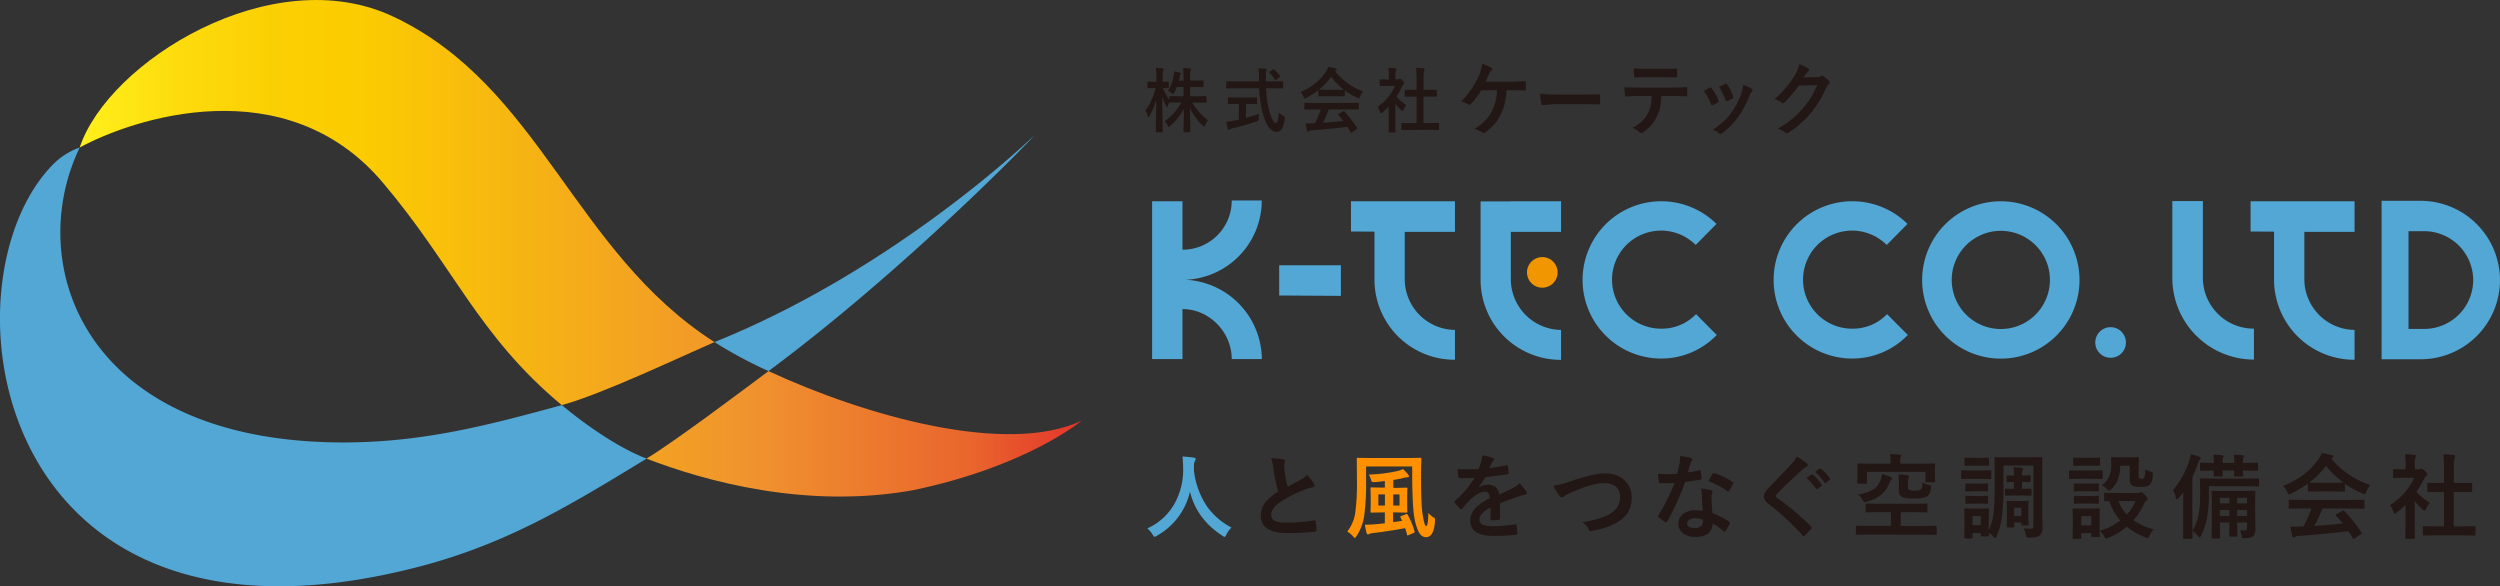 <svg xmlns="http://www.w3.org/2000/svg" xmlns:xlink="http://www.w3.org/1999/xlink" viewBox="0 0 1050.44 246.34"><rect x="0" y="0" width="1050.44" height="246.34" fill="#333333" stroke="none"/><defs><style>.a8f622f2-8330-41b3-9ab4-e67fba6f0e1d{fill:#52a7d4;}.abf23c6a-1a4e-4404-81af-5d7d594d846e{fill:#221714;}.a10444a4-b993-4824-b7ee-f1cd703e9768{fill:#ff9100;}.b4550d67-1153-433c-9179-02681358f00d{fill:url(#b400a5d2-d89b-4ddb-8b5f-f71b0a7aa07d);}.aa918757-c066-4919-8089-49b316ac9c75{fill:#f29600;}</style><linearGradient id="b400a5d2-d89b-4ddb-8b5f-f71b0a7aa07d" x1="33.48" y1="104.32" x2="454.46" y2="104.32" gradientUnits="userSpaceOnUse"><stop offset="0" stop-color="#fff11d"/><stop offset="0.01" stop-color="#ffee1b"/><stop offset="0.1" stop-color="#fddb0c"/><stop offset="0.19" stop-color="#fbd003"/><stop offset="0.28" stop-color="#fbcc00"/><stop offset="0.67" stop-color="#f0932e"/><stop offset="0.89" stop-color="#e9652d"/><stop offset="1" stop-color="#e4352b"/></linearGradient></defs><title>mv_logo</title><g id="f4ea2d8c-8179-428b-8f8a-b7ef9108d8f6" data-name="レイヤー 2"><g id="a129c016-4dc5-4892-bd38-0e0c1e8e782e" data-name="main_contents"><path class="a8f622f2-8330-41b3-9ab4-e67fba6f0e1d" d="M517.43,221.67a10.48,10.48,0,0,0-2.18,3c-.29.62-.52.93-.7.93a2.73,2.73,0,0,1-.89-.47q-10.77-6.94-13.67-18.52a28.43,28.43,0,0,1-14,18.55,2.87,2.87,0,0,1-.89.4c-.18,0-.44-.31-.77-.92a11.17,11.17,0,0,0-2.25-2.62,24.67,24.67,0,0,0,11.86-11.21,29.34,29.34,0,0,0,3.19-14c-.05-2.18-.14-3.85-.26-5q2.25.12,4.77.48c.49.06.73.26.73.6a2,2,0,0,1-.38,1,6.25,6.25,0,0,0-.32,2.57q0,.45,0,1.38a34.22,34.22,0,0,0,5.58,15.09A29.66,29.66,0,0,0,517.43,221.67Z"/><path class="abf23c6a-1a4e-4404-81af-5d7d594d846e" d="M534.08,192.58a21.77,21.77,0,0,1,5.09.47c.46.11.7.31.7.6l-.29,1.63c0,.25.07,1.12.19,2.61a58.24,58.24,0,0,0,1.25,6.66c.77-.42,1.71-.92,2.84-1.51l2.66-1.44a10,10,0,0,0,2.67-2.08,19.19,19.19,0,0,1,2.84,3.63,1.57,1.57,0,0,1,.26.81c0,.44-.26.7-.77.78a18.14,18.14,0,0,0-3.73,1.17,56,56,0,0,0-9.1,4.52q-4.58,3-4.57,5.86a2.65,2.65,0,0,0,1.6,2.6,11.75,11.75,0,0,0,4.56.66,65.66,65.66,0,0,0,11.82-.91l.25,0c.24,0,.39.17.45.49a31.55,31.55,0,0,1,.38,3.62c0,.39-.19.6-.7.64a91.09,91.09,0,0,1-11.54.59q-11.19,0-11.19-7.44a8.79,8.79,0,0,1,2.25-5.86,22.48,22.48,0,0,1,5.1-4.14,56.47,56.47,0,0,1-2-9.44A18.71,18.71,0,0,0,534.08,192.58Z"/><path class="a10444a4-b993-4824-b7ee-f1cd703e9768" d="M566.09,223.33a16.56,16.56,0,0,0,3.37-8,92.4,92.4,0,0,0,.7-12.86l-.07-9.63c0-.23,0-.37.07-.42a.76.76,0,0,1,.34-.05l5.32.07h15.56l5.39-.07c.21,0,.33,0,.38.09a.74.74,0,0,1,.06.38l-.13,5.45v1.47q0,12.33.66,16.38c.33,1.88.58,3.12.76,3.71q.33,1.17.75,1.17c.53,0,.84-1.84.93-5.54a7.59,7.59,0,0,0,2.29,2,.73.73,0,0,1,.47.64,3.2,3.2,0,0,1,0,.42c0,.24,0,.42,0,.56-.31,4.42-1.57,6.62-3.76,6.62-1.3,0-2.36-.8-3.18-2.42a23.08,23.08,0,0,1-1.74-5.94q-.82-4.89-.89-17.51V196H574v6.55a104.62,104.62,0,0,1-.74,13.78,21.48,21.48,0,0,1-3.32,9c-.31.46-.51.7-.63.7s-.39-.21-.77-.63A9.54,9.54,0,0,0,566.09,223.33Zm25.41-7a32.9,32.9,0,0,1,2.85,6.93,1,1,0,0,1,.06.28c0,.11-.15.24-.44.38l-2.09.92a1.48,1.48,0,0,1-.42.14c-.14,0-.23-.14-.27-.4-.37-1.37-.63-2.26-.77-2.67Q584.78,223,576.86,224a4.58,4.58,0,0,0-1.48.32,1.32,1.32,0,0,1-.58.26c-.27,0-.46-.21-.57-.62a24.58,24.58,0,0,1-.74-3.52c.44,0,.85,0,1.23,0,.71,0,1.7-.05,3-.15,1.13-.08,2.52-.22,4.16-.44v-4.54h-1.25l-4.35.08c-.28,0-.42-.13-.42-.38l.08-3v-3.78l-.08-3c0-.22,0-.34.08-.38a.61.61,0,0,1,.34-.06l4.35.1h1.25v-2.77c-1,.14-2.37.29-4.28.44l-.62,0c-.32,0-.52-.06-.62-.19a3.14,3.14,0,0,1-.23-.61,8.76,8.76,0,0,0-1-2.36A64.4,64.4,0,0,0,586.81,198a12.69,12.69,0,0,0,2.7-.92,16.07,16.07,0,0,1,2.14,2.32,1.16,1.16,0,0,1,.36.74c0,.28-.29.42-.85.42a7.63,7.63,0,0,0-1.8.36c-1.32.3-2.64.55-3.93.75V205h1.19l4.29-.1a.69.69,0,0,1,.42.08.84.84,0,0,1,0,.36l-.07,3V212l.07,3c0,.18,0,.28-.07.32a.81.81,0,0,1-.4.06l-4.29-.08h-1.23v4.11l3.82-.57-.7-1.44a1.33,1.33,0,0,1-.08-.3c0-.09.16-.2.48-.32l1.89-.74a1.22,1.22,0,0,1,.34-.08Q591.31,216,591.5,216.33Zm-12.35-3.91h2.76v-4.69h-2.76Zm8.9,0v-4.69h-2.66v4.69Z"/><path class="abf23c6a-1a4e-4404-81af-5d7d594d846e" d="M622.8,191.33a21.37,21.37,0,0,1,4.41,1.1.71.71,0,0,1,.2,1.22,3.1,3.1,0,0,0-.66.93q-.07.19-.24.57c-.23.54-.45,1-.67,1.53a62,62,0,0,0,7.06-1.21l.23,0q.3,0,.39.42a13.31,13.31,0,0,1,.4,2.78v.11q0,.42-.66.51c-3,.44-6,.83-9.08,1.17a50.15,50.15,0,0,1-2.89,4.3l0,.07a7.07,7.07,0,0,1,3.88-1.19c2.79,0,4.36,1.4,4.71,4.18q4-1.83,5.71-2.72a11.45,11.45,0,0,0,2.93-2.08,21.29,21.29,0,0,1,2.73,3.4,1.65,1.65,0,0,1,.3.85c0,.29-.2.48-.59.55a12.94,12.94,0,0,0-2.36.59c-3.8,1.34-6.57,2.36-8.32,3.08v6.24c0,.39-.25.63-.74.7a18.14,18.14,0,0,1-2.74.19c-.34,0-.51-.21-.51-.62q0-3.33,0-4.71a11.94,11.94,0,0,0-3.76,2.7,3.77,3.77,0,0,0-.91,2.44q0,2.67,5.37,2.67a68.64,68.64,0,0,0,9.65-.78h.11c.26,0,.4.15.42.44a14.49,14.49,0,0,1,.36,3.18v.13c0,.39-.15.59-.44.59a76.11,76.11,0,0,1-9.59.51q-9.72,0-9.72-6.4a7.49,7.49,0,0,1,2.16-5.27,22.34,22.34,0,0,1,6-4.16,3.7,3.7,0,0,0-.58-2.14,1.85,1.85,0,0,0-1.52-.55h-.22c-1.5.06-3.29,1-5.35,2.8-1.2,1.17-2.5,2.58-3.88,4.22-.19.22-.35.34-.48.34s-.24-.09-.41-.27a15.91,15.91,0,0,1-2.21-2.55.62.62,0,0,1-.16-.36.57.57,0,0,1,.27-.42,39.77,39.77,0,0,0,8.11-9.61q-2.7.12-6.2.12c-.29,0-.47-.21-.55-.63s-.21-1.55-.38-3.19c1.24,0,2.54.07,3.9.07,1.64,0,3.31,0,5-.13a30.74,30.74,0,0,0,1.15-3.33A9.78,9.78,0,0,0,622.8,191.33Z"/><path class="abf23c6a-1a4e-4404-81af-5d7d594d846e" d="M652.69,204.11a42,42,0,0,0,7.51-2q9.54-3.21,14-3.22c3.68,0,6.58,1.08,8.68,3.22a9.66,9.66,0,0,1,2.71,7,11.35,11.35,0,0,1-1.91,6.7,14,14,0,0,1-4.92,4.07,24.57,24.57,0,0,1-5.13,2.1q-1.38.39-4.71,1.11a3,3,0,0,1-.56.08c-.36,0-.62-.24-.8-.7a6.71,6.71,0,0,0-2.7-3.07,40.38,40.38,0,0,0,10.49-2.85q5.36-2.72,5.36-7.72a5.4,5.4,0,0,0-1.95-4.5A7.38,7.38,0,0,0,674,203q-4.93,0-14,4c-1.62.81-2.51,1.27-2.66,1.38a2,2,0,0,1-1.06.59c-.34,0-.72-.28-1.12-.82A20.91,20.91,0,0,1,652.69,204.11Z"/><path class="abf23c6a-1a4e-4404-81af-5d7d594d846e" d="M709.21,198.46a42,42,0,0,0,4.8-.83.94.94,0,0,1,.28-.08c.16,0,.25.13.29.38a18.2,18.2,0,0,1,.36,3.14c0,.26-.16.41-.47.45q-2,.42-6.4,1a110,110,0,0,1-7.55,16.63c-.15.25-.29.38-.43.38a1.19,1.19,0,0,1-.45-.19,15.92,15.92,0,0,1-2.69-2,.57.57,0,0,1-.27-.41.84.84,0,0,1,.19-.48,82.91,82.91,0,0,0,6.72-13.5c-1,.05-2.28.07-3.88.07-.78,0-1.49,0-2.14,0q-.44,0-.54-.63a20.58,20.58,0,0,1-.38-3.29c1.4.1,2.59.15,3.59.15,1.5,0,3-.06,4.46-.19.35-1.19.68-2.64,1-4.33a18.24,18.24,0,0,0,.24-3.14,34,34,0,0,1,4.52.82c.42.07.63.26.63.56a1.06,1.06,0,0,1-.34.74,5,5,0,0,0-.63,1.44c-.06.21-.22.77-.47,1.68C709.48,197.51,709.33,198,709.21,198.46Zm6.22,16.19q-.27-2.85-.34-6.66a15.89,15.89,0,0,0-.32-2.74A23.54,23.54,0,0,1,719,206a.57.57,0,0,1,.54.6,4.31,4.31,0,0,1-.22.82,3.51,3.51,0,0,0-.17,1.15,4,4,0,0,0,0,.43,57.39,57.39,0,0,0,.41,6.59,34,34,0,0,1,7,3.61c.23.16.34.31.34.45a.94.94,0,0,1-.11.36,26.42,26.42,0,0,1-1.78,3.14q-.16.27-.36.27a.64.64,0,0,1-.38-.23,30.93,30.93,0,0,0-4.73-3.25,5,5,0,0,1-2.19,4.46,9.12,9.12,0,0,1-5,1.19,8,8,0,0,1-5.41-1.7,4.76,4.76,0,0,1-1.72-3.8,5,5,0,0,1,2.19-4.28,8.35,8.35,0,0,1,5-1.38A20.16,20.16,0,0,1,715.43,214.65Zm.08,3.69a10,10,0,0,0-3.16-.59,4.6,4.6,0,0,0-2.58.64,1.88,1.88,0,0,0-.87,1.61c0,1.24,1.1,1.86,3.29,1.86a3.63,3.63,0,0,0,2.58-.87,2.52,2.52,0,0,0,.77-1.88A6.74,6.74,0,0,0,715.51,218.34Zm2.28-16.19q1.59-2.82,1.74-3,.22-.36.48-.36a1.14,1.14,0,0,1,.34.08,27,27,0,0,1,7.6,3.65c.23.15.34.29.34.41a1,1,0,0,1-.15.48,21.39,21.39,0,0,1-1.63,2.87q-.16.27-.36.27a.67.67,0,0,1-.34-.15A32.67,32.67,0,0,0,717.79,202.15Z"/><path class="abf23c6a-1a4e-4404-81af-5d7d594d846e" d="M755,191.84a30.05,30.05,0,0,1,4.27,2.95.76.76,0,0,1,.31.6.78.78,0,0,1-.55.74,8.6,8.6,0,0,0-1.86,1.36q-6.37,5.72-10.57,10.07a1.92,1.92,0,0,0-.51.85c0,.2.17.43.51.7A105.11,105.11,0,0,1,761,221.31a1,1,0,0,1,.27.51.71.71,0,0,1-.27.45c-1,1.12-1.93,2-2.68,2.69a1.07,1.07,0,0,1-.53.3c-.12,0-.27-.11-.47-.34a101.22,101.22,0,0,0-14.1-13.09c-1.37-1.05-2.06-2.14-2.06-3.27a3.24,3.24,0,0,1,.57-1.8,13.15,13.15,0,0,1,1.32-1.61l5.24-5.52q2.9-3,4.62-4.88A11.78,11.78,0,0,0,755,191.84Zm4.07,9,2.06-1.43a.32.32,0,0,1,.22-.1.55.55,0,0,1,.34.17,16.33,16.33,0,0,1,3.69,4.16.45.45,0,0,1,.12.27.43.43,0,0,1-.23.34l-1.63,1.21a.58.58,0,0,1-.3.11.45.45,0,0,1-.36-.24A19.19,19.19,0,0,0,759,200.82Zm3.57-2.55,1.93-1.4a.51.51,0,0,1,.25-.09.59.59,0,0,1,.34.17,15.11,15.11,0,0,1,3.67,4,.68.68,0,0,1,.11.32.5.5,0,0,1-.23.38l-1.55,1.21a.58.58,0,0,1-.3.11.45.45,0,0,1-.36-.25A18.82,18.82,0,0,0,762.6,198.27Z"/><path class="abf23c6a-1a4e-4404-81af-5d7d594d846e" d="M785.14,224.62l-4.92.07c-.2,0-.32,0-.35-.07a.67.67,0,0,1-.06-.36v-3c0-.25.14-.38.41-.38l4.92.08h9.38V215.2h-4.91l-5.32.07a.68.68,0,0,1-.4-.07.79.79,0,0,1,0-.34V212c0-.2,0-.32.07-.36a.92.92,0,0,1,.38-.05l5.32.07h14.45l5.29-.07c.23,0,.37,0,.42.07a.63.63,0,0,1,.06.34v2.88a.52.52,0,0,1-.08.35.78.78,0,0,1-.4.06l-5.29-.07h-5.47V221h9.76l4.92-.08c.29,0,.43.13.43.38v3c0,.21,0,.34-.09.38a.7.7,0,0,1-.34.05l-4.92-.07Zm22.4-29.79,5.1-.08c.22,0,.34,0,.38.1a.67.67,0,0,1,.06.36L813,197v1.36l.08,3.84a.62.62,0,0,1-.08.39.67.67,0,0,1-.36.06h-3.21c-.2,0-.32,0-.36-.07a.76.76,0,0,1-.06-.38v-3.92H784.46v4.58a.68.68,0,0,1-.07.4.79.79,0,0,1-.34,0h-3.22c-.21,0-.34,0-.38-.07a.74.74,0,0,1-.06-.38l.08-4.11v-1.28l-.08-2.21a.64.64,0,0,1,.08-.4.67.67,0,0,1,.36-.06l5.11.08h8.43v-1.19a11.83,11.83,0,0,0-.26-2.8c1.26,0,2.64.06,4.14.19.39,0,.59.18.59.43,0,0-.07.28-.21.74a3.57,3.57,0,0,0-.19,1.44v1.19Zm-16.76,4.33a31.53,31.53,0,0,1,3.55,1.21c.4.16.59.38.59.64a1.11,1.11,0,0,1-.47.78,6.58,6.58,0,0,0-.78,1.62q-2.25,5.53-9.36,7.4a4.68,4.68,0,0,1-.79.17q-.39,0-.87-.87a8.87,8.87,0,0,0-1.95-2.35,16,16,0,0,0,6.67-2.3,7.27,7.27,0,0,0,2.75-3.63A13.59,13.59,0,0,0,790.78,199.16Zm17,3.61a8.6,8.6,0,0,0,2.62,1,2.42,2.42,0,0,1,.85.29.5.5,0,0,1,.18.45,3.65,3.65,0,0,1-.06.53c-.19,1.78-.78,3-1.78,3.57s-2.75.85-5.39.85-4.45-.28-5.33-.85a3,3,0,0,1-1-2.66v-2.92a26.87,26.87,0,0,0-.19-3.68c1.59.08,2.87.2,3.84.35.42.08.63.23.63.46a1.39,1.39,0,0,1-.25.74,4.75,4.75,0,0,0-.19,1.74v1.76c0,.78.13,1.24.4,1.38a5,5,0,0,0,2.48.36,4.15,4.15,0,0,0,2.51-.52C807.52,205.26,807.75,204.3,807.75,202.77Z"/><path class="abf23c6a-1a4e-4404-81af-5d7d594d846e" d="M828.55,197.68h3.6l4.14-.07a.62.62,0,0,1,.38.07.67.67,0,0,1,.06.36v2.74a.69.69,0,0,1-.08.42.67.67,0,0,1-.36.06l-4.14-.08h-3.6l-4.14.08c-.21,0-.34,0-.38-.1a.89.89,0,0,1,0-.38V198c0-.21,0-.34.07-.38a.84.84,0,0,1,.36,0Zm7.16,27.26c0,.29-.13.43-.38.43H832.7c-.22,0-.34,0-.38-.07a.67.67,0,0,1-.06-.36v-1h-3.44v1.89c0,.21,0,.34-.08.38a.7.7,0,0,1-.36.05h-2.59c-.21,0-.34,0-.39-.07a.67.67,0,0,1-.06-.36l.08-5.66v-2.47l-.08-3.63c0-.22,0-.35.08-.38a.81.81,0,0,1,.39-.06l3.52.08h2.38l3.62-.08c.25,0,.38.15.38.44l-.08,3v5.77a24.25,24.25,0,0,0,2.14-8.68q.36-3.85.36-11.2V198l-.08-5.51c0-.2,0-.32.08-.36a.7.7,0,0,1,.36-.05l5,.07h9.19l5-.07c.21,0,.34,0,.38.07a.61.61,0,0,1,.06.34L858.1,198v17.43l.11,6.42a3.79,3.79,0,0,1-1.17,3.1,3.53,3.53,0,0,1-1.61.74,18.35,18.35,0,0,1-3.06.19,1.33,1.33,0,0,1-.83-.16,1.08,1.08,0,0,1-.25-.66,8.58,8.58,0,0,0-1.06-3.08c1.07.1,1.92.15,2.54.15l.56,0a1,1,0,0,0,.89-.32,2.2,2.2,0,0,0,.15-1V195.62H841.81v7.87a107.87,107.87,0,0,1-.66,13.73,28.15,28.15,0,0,1-2.21,8c-.23.55-.45.82-.66.82s-.43-.2-.78-.59a7.61,7.61,0,0,0-1.87-1.59q0,.48.06.84C835.7,224.83,835.71,224.93,835.71,224.94Zm-6.38-32.55h2.44l3.52-.08a.6.6,0,0,1,.38.08.64.64,0,0,1,.05.34v2.59q0,.3-.09.36a1,1,0,0,1-.34,0l-3.52,0h-2.44l-3.54,0a.62.62,0,0,1-.36-.06.7.7,0,0,1,0-.34v-2.59c0-.2,0-.32.07-.36a.63.63,0,0,1,.34-.06Zm.15,10.83h2.08l3.29-.07c.23,0,.37,0,.42.07a.55.55,0,0,1,.06.33v2.51c0,.2,0,.32-.08.36a.86.86,0,0,1-.4.06l-3.29-.08h-2.08l-3.29.08a.6.6,0,0,1-.38-.08.64.64,0,0,1,0-.34v-2.51c0-.27.14-.4.43-.4Zm0,5.21h2.08l3.29-.1a.69.69,0,0,1,.42.08.67.67,0,0,1,.06.36v2.47c0,.22,0,.35-.08.38a.86.86,0,0,1-.4.06l-3.29-.08h-2.08l-3.29.08a.6.6,0,0,1-.38-.08.7.7,0,0,1,0-.36v-2.47a.62.62,0,0,1,.07-.38.67.67,0,0,1,.36-.06Zm2.78,8.45h-3.44v3.8h3.44Zm20.54-17.17c.21,0,.33,0,.36.07a.67.67,0,0,1,.06.36v2a.58.58,0,0,1-.08.38.61.61,0,0,1-.34.06l-3.06-.08h-.15v2.9H850l3.18-.08a.6.6,0,0,1,.38.08.64.64,0,0,1,0,.34v2.14c0,.2,0,.32-.07.36a.84.84,0,0,1-.36.05l-3.18-.07h-4.37l-2.66.07c-.23,0-.37,0-.42-.07a.63.63,0,0,1-.06-.34v-2.14c0-.2,0-.32.1-.36a.71.71,0,0,1,.38-.06l2.66.08h.59v-2.9H846l-2.59.08c-.2,0-.31,0-.34-.08a1.15,1.15,0,0,1,0-.36v-2a.69.69,0,0,1,.06-.38.66.66,0,0,1,.32,0l2.59.07h.25v-.07a19,19,0,0,0-.28-3.48c2,.14,3.1.22,3.4.26s.62.23.62.44a1.81,1.81,0,0,1-.22.72,6.07,6.07,0,0,0-.19,2v.11h.15Zm-.43,20.63c0,.2,0,.33-.07.37s-.16.07-.35.07h-2.21a.6.6,0,0,1-.38-.08.67.67,0,0,1-.06-.36v-.81h-3v1.66a.62.62,0,0,1-.07.37c0,.05-.17.07-.37.07h-2.21a.64.64,0,0,1-.4-.08.67.67,0,0,1-.06-.36l.08-5v-2.08l-.08-3.22c0-.21,0-.34.1-.37a.71.71,0,0,1,.38-.06l2.85.07h2.52l2.87-.07c.2,0,.32,0,.36.07a.72.72,0,0,1,.06.36l-.08,2.67v2.33Zm-3.07-7h-3v3.51h3Z"/><path class="abf23c6a-1a4e-4404-81af-5d7d594d846e" d="M873.92,197.68h5l4.14-.07a.62.62,0,0,1,.38.07.63.63,0,0,1,.06.34v2.76c0,.22,0,.35-.1.4s-.15.06-.34.06l-4.14-.08h-5l-4.11.08c-.21,0-.34,0-.37-.1a.67.67,0,0,1-.06-.36V198c0-.2,0-.32.08-.36a.82.82,0,0,1,.35,0Zm30.94,24.69a12.11,12.11,0,0,0-1.66,2.72c-.33.69-.59,1-.78,1a4.94,4.94,0,0,1-.89-.26,28.79,28.79,0,0,1-7.86-4.51,29.35,29.35,0,0,1-7.91,4.69,2.4,2.4,0,0,1-.89.27c-.21,0-.49-.32-.81-1a7.29,7.29,0,0,0-1.82-2.28q0,1,.06,1.68c0,.33,0,.5,0,.53,0,.2,0,.32-.08.36a.61.61,0,0,1-.34.06h-2.74c-.22,0-.34,0-.38-.08a.61.61,0,0,1-.06-.34V224h-4.2v2c0,.21,0,.34-.07.38a.84.84,0,0,1-.36.05h-2.74c-.23,0-.37,0-.42-.07a.67.67,0,0,1-.06-.36l.1-5.85v-2.47l-.1-3.64c0-.21,0-.34.1-.37a.71.71,0,0,1,.38-.06l3.53.07h3.45l3.57-.07c.2,0,.32,0,.36.07a.7.7,0,0,1,.06.36l-.08,3v6a26.43,26.43,0,0,0,8.64-4.35,23.82,23.82,0,0,1-4.57-8.06l-1.74,0c-.2,0-.33,0-.38-.1a.67.67,0,0,1-.06-.36v-2.72c0-.25.15-.38.44-.38l4.73.08h9a2.41,2.41,0,0,0,.85-.15,1.48,1.48,0,0,1,.59-.19c.25,0,.73.36,1.45,1.08s1.21,1.37,1.21,1.62a.78.78,0,0,1-.43.7,2.84,2.84,0,0,0-.93,1.19,28.26,28.26,0,0,1-4.59,7.21A25.71,25.71,0,0,0,904.86,222.37Zm-29.9-30h3.52l3.5-.08a.62.62,0,0,1,.39.08.61.61,0,0,1,.06.34v2.59c0,.21,0,.34-.08.38a.87.87,0,0,1-.37.05l-3.5-.07H875l-3.52.07c-.21,0-.34,0-.38-.07a.7.7,0,0,1,0-.36v-2.59c0-.2,0-.32.07-.36a.67.67,0,0,1,.36-.06Zm.15,10.83h3.07l3.25-.07c.22,0,.36,0,.4.07s.07.15.07.33v2.51q0,.3-.09.36a.74.74,0,0,1-.38.06l-3.25-.08h-3.07l-3.29.08a.6.6,0,0,1-.38-.08.61.61,0,0,1-.06-.34v-2.51c0-.27.15-.4.44-.4Zm0,5.21h3.07l3.25-.1c.22,0,.36,0,.4.08a.57.57,0,0,1,.07.36v2.47c0,.22,0,.35-.09.38a.74.74,0,0,1-.38.06l-3.25-.08h-3.07l-3.29.08a.6.6,0,0,1-.38-.08.67.67,0,0,1-.06-.36v-2.47a.52.52,0,0,1,.1-.38s.15-.06.34-.06Zm3.61,8.47h-4.2v3.88h4.2Zm4.35-13.07a8.57,8.57,0,0,0,3.12-3.52,11.65,11.65,0,0,0,.91-4.92l-.07-2.87q0-.3.09-.36a.74.74,0,0,1,.38-.06l3.4.08h3.88l3.48-.08c.22,0,.34,0,.38.08a.61.61,0,0,1,.06.34l-.08,3.14v4a2.11,2.11,0,0,0,.27,1.32,1.75,1.75,0,0,0,1.09.23,1.15,1.15,0,0,0,1-.55,11.3,11.3,0,0,0,.38-3.48,10.57,10.57,0,0,0,2.29,1,2.47,2.47,0,0,1,.78.36.9.9,0,0,1,.13.55c0,.06,0,.23,0,.49-.1,2.08-.57,3.46-1.4,4.14-.63.6-1.94.89-3.93.89a6.74,6.74,0,0,1-3.31-.55,2.94,2.94,0,0,1-1.05-2.66v-5.7h-4a16,16,0,0,1-1.19,6.26,11.46,11.46,0,0,1-2.62,3.62c-.41.41-.72.62-.92.62s-.51-.25-.93-.74A7.25,7.25,0,0,0,883.07,203.83Zm14.21,6.75h-7.17a18.36,18.36,0,0,0,3.52,5.62A19.08,19.08,0,0,0,897.28,210.58Z"/><path class="abf23c6a-1a4e-4404-81af-5d7d594d846e" d="M913,205.93a36,36,0,0,0,6.88-12.39,12.89,12.89,0,0,0,.66-2.7,30.22,30.22,0,0,1,3.48,1.07c.45.17.67.36.67.59a1,1,0,0,1-.42.7,4.32,4.32,0,0,0-.77,1.59,55.83,55.83,0,0,1-2.33,5.69v19.64l.07,5.84a.62.62,0,0,1-.07.38.61.61,0,0,1-.34.06h-3.16c-.2,0-.32,0-.36-.08a.67.67,0,0,1-.06-.36l.08-5.84v-8.25c0-2.2,0-3.88,0-5.07-.41.54-1.07,1.39-2,2.53-.29.37-.51.55-.66.55s-.32-.23-.44-.7A9.76,9.76,0,0,0,913,205.93Zm15.15-1.66v2.83a59.08,59.08,0,0,1-.74,10.25,28.34,28.34,0,0,1-2.63,7.76c-.24.44-.43.66-.59.66s-.39-.17-.66-.51a11.2,11.2,0,0,0-2.32-2.29,20.65,20.65,0,0,0,2.63-6.92,51.5,51.5,0,0,0,.58-9l-.07-5.56c0-.23,0-.37.07-.42a.63.63,0,0,1,.34-.06l5.39.08h13.3l5.3-.08a.57.57,0,0,1,.37.08.86.86,0,0,1,.06.4v2.44c0,.21,0,.34-.07.39a.72.72,0,0,1-.36.06l-5.3-.07ZM930,191.06c1.4,0,2.65.1,3.75.23q.51.06.51.36a1.6,1.6,0,0,1-.19.57,6.54,6.54,0,0,0-.19,2.13v.16h4.92v-.19a19.64,19.64,0,0,0-.23-3.26c1.36,0,2.6.1,3.71.23.36,0,.55.16.55.36a1.08,1.08,0,0,1-.19.57,5.52,5.52,0,0,0-.21,2.1v.19h.62l5.32-.08c.2,0,.32,0,.36.08a.76.76,0,0,1,.05.34v2.53c0,.2,0,.32-.07.36a.63.63,0,0,1-.34.06l-5.32-.08h-.62l.09,2.1q0,.3-.09.36a.74.74,0,0,1-.38.06h-2.91c-.2,0-.32,0-.36-.08a.61.61,0,0,1-.06-.34c0-.06,0-.3,0-.72s0-.91.06-1.38h-4.92l.08,2.1c0,.2,0,.32-.08.36a.67.67,0,0,1-.36.06h-2.93c-.22,0-.34,0-.38-.08a.61.61,0,0,1-.06-.34c0-.06,0-.3,0-.72s0-.9,0-1.38h-.08l-5.22.08a.6.6,0,0,1-.38-.08.76.76,0,0,1-.05-.34v-2.53c0-.21,0-.33.07-.36a.67.67,0,0,1,.36-.06l5.3.08v-.12A20.14,20.14,0,0,0,930,191.06Zm11.16,31.8c.87,0,1.55.07,2,.07s.93-.33.93-1v-2.4H940v1.12l.07,4.38c0,.21,0,.33-.07.38a.63.63,0,0,1-.34.06H937.1c-.22,0-.34,0-.38-.1s-.06-.15-.06-.34l.08-4.38v-1.12h-4v1.91l.08,4.41a.57.57,0,0,1-.08.37.61.61,0,0,1-.34.06h-2.72q-.3,0-.36-.09s-.06-.15-.06-.34l.08-4.41V211.09l-.08-4.44a.69.69,0,0,1,.08-.42.7.7,0,0,1,.36,0l4.82.07h7.83l4.84-.07c.22,0,.35,0,.38.09a.74.74,0,0,1,.06.38l-.08,4v3.48l.12,8.09a3.94,3.94,0,0,1-1,3.07q-1,.81-3.69.81c-.47,0-.75,0-.84-.13a1.45,1.45,0,0,1-.24-.76A8.83,8.83,0,0,0,941.2,222.86Zm-8.42-11.35h4v-2.35h-4Zm0,5.28h4v-2.54h-4Zm11.39-7.63H940v2.35h4.14ZM940,216.79h4.14v-2.54H940Z"/><path class="abf23c6a-1a4e-4404-81af-5d7d594d846e" d="M995.91,203.77a12.36,12.36,0,0,0-1.67,2.9q-.37,1-.66,1a3,3,0,0,1-.89-.3,43.36,43.36,0,0,1-7.39-4.11v2.88c0,.2,0,.32-.08.36a.61.61,0,0,1-.34.06l-4.39-.08h-6l-4.39.08c-.2,0-.32,0-.35-.08a.61.61,0,0,1-.06-.34v-2.95a45.35,45.35,0,0,1-7,4.18,2.73,2.73,0,0,1-.92.36c-.18,0-.41-.32-.7-1a9.28,9.28,0,0,0-1.75-2.57q9.78-3.85,14.87-11.25a12,12,0,0,0,1.36-2.52,27.64,27.64,0,0,1,4.18.82c.47.11.7.29.7.52a.65.65,0,0,1-.37.63,3.18,3.18,0,0,0-.55.34A35.82,35.82,0,0,0,995.91,203.77Zm-28.66,9.88-5.12.07c-.22,0-.35,0-.4-.07a.63.63,0,0,1-.06-.34v-2.92c0-.2,0-.32.08-.36a.89.89,0,0,1,.38-.05l5.12.07h20.64L993,210c.22,0,.35,0,.4.07a.63.63,0,0,1,.06.34v2.92a.6.6,0,0,1-.07.35.71.71,0,0,1-.39.06l-5.12-.07h-12a74.13,74.13,0,0,1-3.46,7.28c4-.23,8-.55,11.94-1-1.19-1.45-2.13-2.54-2.82-3.29a.48.48,0,0,1-.17-.32c0-.12.13-.25.4-.38l2.47-1.28a1,1,0,0,1,.42-.15.62.62,0,0,1,.4.22,71.73,71.73,0,0,1,7.2,9,.58.58,0,0,1,.14.32c0,.12-.11.26-.33.39l-2.68,1.76a1.07,1.07,0,0,1-.46.23c-.1,0-.2-.09-.32-.26-.52-.87-1.16-1.88-1.93-3q-7.5.94-20.92,2a3,3,0,0,0-1.4.36,1,1,0,0,1-.66.22c-.28,0-.45-.18-.53-.55a39.3,39.3,0,0,1-.81-4c.59.05,1.22.08,1.87.08s1.41,0,2.35-.08l1.25,0a67.11,67.11,0,0,0,3.4-7.51Zm3-10.88c.45,0,1.87.08,4.25.08h6c2.22,0,3.61,0,4.18-.08a35.41,35.41,0,0,1-7.32-7.09A36,36,0,0,1,970.28,202.77Z"/><path class="abf23c6a-1a4e-4404-81af-5d7d594d846e" d="M1004.26,212.21a27.22,27.22,0,0,0,6.38-5.54,24.28,24.28,0,0,0,3.74-5.92H1010l-4.1.07a.62.62,0,0,1-.38-.07.66.66,0,0,1,0-.34v-2.88c0-.2,0-.33.09-.38a.7.7,0,0,1,.34-.05l4.1.09h.74V195.6a28,28,0,0,0-.3-4.73c1.39,0,2.73.13,4,.27.41,0,.62.17.62.4a2.45,2.45,0,0,1-.22.81,9.83,9.83,0,0,0-.25,3.08v1.76h1.63a1.36,1.36,0,0,0,.73-.17,1.23,1.23,0,0,1,.44-.15c.25,0,.73.33,1.44,1s1,1.16,1,1.4a.85.85,0,0,1-.38.63,4.78,4.78,0,0,0-.91,1.11,38.2,38.2,0,0,1-3.29,5.66,23,23,0,0,0,5.69,4.54,9.13,9.13,0,0,0-1.55,2.51c-.26.57-.51.85-.74.85a1.48,1.48,0,0,1-.77-.47,29.47,29.47,0,0,1-3.33-3.59V221.4l.07,4.56a.62.62,0,0,1-.07.38.86.86,0,0,1-.4.06h-3.1a.66.66,0,0,1-.4-.08.84.84,0,0,1-.05-.36l.07-4.56v-9.27a37.27,37.27,0,0,1-3.69,3.22,2,2,0,0,1-.81.51c-.16,0-.37-.3-.6-.89A11,11,0,0,0,1004.26,212.21Zm19.41,12.71-5.2.08c-.2,0-.32,0-.36-.08a.61.61,0,0,1-.06-.34v-3.06c0-.21,0-.33.07-.37s.16-.07.35-.07l5.2.08h3.25V206.69h-1.74l-4.88,0c-.19,0-.3,0-.34-.05a.7.7,0,0,1-.05-.34v-3.07c0-.19,0-.3.07-.34a.89.89,0,0,1,.32,0l4.88,0h1.74v-6.16a43,43,0,0,0-.3-5.85c1.66.05,3.1.14,4.29.27q.63.07.63.39a2,2,0,0,1-.19.82,14.44,14.44,0,0,0-.32,4.25v6.28h2.44l4.88,0a.69.69,0,0,1,.38.06.66.66,0,0,1,0,.32v3.07q0,.3-.09.36a1.06,1.06,0,0,1-.34,0l-4.88,0H1031v14.47h3.52l5.16-.08a.66.66,0,0,1,.4.08.84.84,0,0,1,.05.36v3.06c0,.2,0,.32-.07.36a.74.74,0,0,1-.38.06l-5.16-.08Z"/><path class="abf23c6a-1a4e-4404-81af-5d7d594d846e" d="M490.79,38.25a19.3,19.3,0,0,0,2.34-6.39,8.88,8.88,0,0,0,.21-1.84,19,19,0,0,1,2.4.54q.45.15.45.39a1.25,1.25,0,0,1-.24.56,4.15,4.15,0,0,0-.32,1.11c0,.17-.14.59-.32,1.27h2v-1a37.51,37.51,0,0,0-.2-4.3c1,0,1.95.1,2.83.2.32,0,.48.14.48.31a1.83,1.83,0,0,1-.18.65,12.33,12.33,0,0,0-.2,3.09v1h2l3.38-.06c.15,0,.24,0,.26.06a.6.6,0,0,1,0,.29V36.3c0,.15,0,.24,0,.27a.47.47,0,0,1-.25,0l-3.38,0h-2v3.88h2.87l3.75-.06c.19,0,.28.1.28.29v2.15a.77.77,0,0,1,0,.29s-.11,0-.24,0l-3.75,0h-2a23.79,23.79,0,0,0,6.64,7.36,8.32,8.32,0,0,0-1.17,2.11c-.16.4-.3.6-.44.6s-.32-.13-.59-.39A25.44,25.44,0,0,1,500,45.48q0,3,.11,6.8c0,2,.05,3,.05,3a.27.27,0,0,1-.3.3h-2.29c-.21,0-.31-.1-.31-.3s0-1.3.08-3.65.07-4.24.09-5.93a22.89,22.89,0,0,1-5.78,7.2c-.32.28-.53.42-.64.42s-.29-.21-.48-.65a5.8,5.8,0,0,0-1.2-1.72,22,22,0,0,0,7-7.87h-.93l-3.76,0c-.17,0-.27,0-.29-.08-.37.75-.61,1.28-.72,1.58s-.26.48-.34.48-.19-.18-.35-.54a25.2,25.2,0,0,1-1.57-3.87q0,5.06.12,10.56c0,.8,0,1.83.05,3.11,0,.57,0,.89,0,1a.46.46,0,0,1-.06.29s-.11,0-.24,0H486c-.16,0-.25,0-.28-.07s-.06-.12-.06-.26,0-.82,0-2.18c.09-4.18.14-8,.17-11.33A28.23,28.23,0,0,1,483,48.77q-.27.48-.42.48t-.33-.51a9.71,9.71,0,0,0-1-2.21A28.15,28.15,0,0,0,485.56,37H485l-2.62.05a.5.5,0,0,1-.27-.05.55.55,0,0,1,0-.28v-2.1a.54.54,0,0,1,.05-.29.51.51,0,0,1,.26,0l2.62.05h.85V32.59a26,26,0,0,0-.24-4.05,24.8,24.8,0,0,1,2.8.21c.32,0,.48.14.48.3a1.77,1.77,0,0,1-.18.62,11.12,11.12,0,0,0-.19,2.87v1.81l2.29-.05a.45.45,0,0,1,.27.05.55.55,0,0,1,0,.28v2.1A.52.52,0,0,1,491,37a.49.49,0,0,1-.26,0h-.63l-1.48,0a23,23,0,0,0,2.7,4.88V40.67c0-.19.1-.29.31-.29l3.76.06h1.91V36.56h-2.88a19.81,19.81,0,0,1-1,2.34q-.29.6-.45.6a1.52,1.52,0,0,1-.64-.39A5.58,5.58,0,0,0,490.79,38.25Z"/><path class="abf23c6a-1a4e-4404-81af-5d7d594d846e" d="M519,37.09l-3.58.06c-.13,0-.21,0-.23,0a.62.62,0,0,1,0-.31V34.46c0-.19,0-.29,0-.32s.1,0,.23,0l3.58.06h10l0-1.22a35.4,35.4,0,0,0-.23-4.24c1.42,0,2.43.09,3,.17q.45.06.45.36a5.29,5.29,0,0,1-.17.63,7.13,7.13,0,0,0-.15,1.85c0,.24,0,.62,0,1.15v1.3h3.43l3.58-.06c.14,0,.23,0,.25.08a.52.52,0,0,1,0,.29v2.33a.53.53,0,0,1-.06.32s-.11,0-.24,0l-3.58-.06h-3.32a40.54,40.54,0,0,0,1.59,10.16q1.33,4.39,2.51,4.39c.66,0,1.08-1.45,1.25-4.35a7.78,7.78,0,0,0,1.82,1.35,3.46,3.46,0,0,1,.61.42.58.58,0,0,1,.14.41,5.31,5.31,0,0,1-.06.56c-.52,3.62-1.65,5.41-3.36,5.38-2.29,0-4.11-2.21-5.49-6.54a49.1,49.1,0,0,1-1.92-11.78Zm5.61,6.58h-1.09V49.5q3.18-.82,5.44-1.67a17.43,17.43,0,0,0-.08,1.87,2,2,0,0,1-.13.93A1.87,1.87,0,0,1,528,51a89.94,89.94,0,0,1-10,2.88,3.92,3.92,0,0,0-1.17.45,1.36,1.36,0,0,1-.51.2q-.27,0-.39-.39c-.17-.55-.42-1.55-.72-3a14.85,14.85,0,0,0,2.67-.35l2.68-.53V43.67h-1l-3.31.07c-.21,0-.32-.1-.32-.3V41.22a.53.53,0,0,1,.06-.32.58.58,0,0,1,.26,0l3.31.06h5l3.3-.06a.39.39,0,0,1,.28.07.57.57,0,0,1,.05.29v2.22c0,.15,0,.23-.06.26a.56.56,0,0,1-.27,0ZM535.38,29.2a13.34,13.34,0,0,1,2.4,2.72.45.45,0,0,1,.1.25c0,.09-.1.21-.29.34l-1.32,1a.69.69,0,0,1-.36.17c-.08,0-.16-.07-.25-.23a13.08,13.08,0,0,0-2.19-2.82.41.41,0,0,1-.13-.24c0-.07.08-.17.26-.3l1.17-.85a.76.76,0,0,1,.33-.18C535.18,29,535.27,29.08,535.38,29.2Z"/><path class="abf23c6a-1a4e-4404-81af-5d7d594d846e" d="M572.71,38.4a9.47,9.47,0,0,0-1.2,2.21c-.18.5-.34.74-.48.74a2,2,0,0,1-.64-.23A31,31,0,0,1,565.06,38v2.2c0,.15,0,.25,0,.27a.44.44,0,0,1-.25,0l-3.16-.06h-4.3l-3.16.06c-.15,0-.23,0-.26-.06a.49.49,0,0,1,0-.26V37.92a32,32,0,0,1-5.06,3.2,2,2,0,0,1-.67.28c-.12,0-.29-.25-.5-.74a6.87,6.87,0,0,0-1.25-2,22.86,22.86,0,0,0,10.71-8.63,8.72,8.72,0,0,0,1-1.92,19.76,19.76,0,0,1,3,.62c.33.09.5.22.5.41a.48.48,0,0,1-.27.47,2.34,2.34,0,0,0-.4.27A26,26,0,0,0,572.71,38.4ZM552.05,46l-3.69.06c-.16,0-.25,0-.29-.06a.62.62,0,0,1,0-.26V43.47c0-.16,0-.25.06-.28s.12,0,.27,0l3.69.06h14.88l3.69-.06c.16,0,.25,0,.29.06a.49.49,0,0,1,0,.26V45.7c0,.15,0,.24-.05.27a.47.47,0,0,1-.28.05L566.93,46h-8.62a57.9,57.9,0,0,1-2.49,5.58c2.91-.17,5.77-.42,8.6-.74-.85-1.11-1.53-1.95-2-2.52a.43.43,0,0,1-.12-.25c0-.09.09-.19.28-.29l1.79-1a.65.65,0,0,1,.3-.12.45.45,0,0,1,.29.18,55,55,0,0,1,5.19,6.89.54.54,0,0,1,.1.25c0,.1-.08.2-.24.31l-1.93,1.34a.89.89,0,0,1-.33.18c-.07,0-.15-.07-.23-.21-.37-.66-.84-1.44-1.39-2.31q-5.42.72-15.08,1.5a2.09,2.09,0,0,0-1,.28.76.76,0,0,1-.48.17c-.2,0-.33-.14-.38-.42-.17-.65-.37-1.66-.59-3.06q.65.06,1.35.06c.46,0,1,0,1.69-.06l.9,0A51.41,51.41,0,0,0,555,46Zm2.19-8.33c.32,0,1.35.06,3.06.06h4.3c1.6,0,2.6,0,3-.06a26.15,26.15,0,0,1-5.27-5.44A27.24,27.24,0,0,1,554.24,37.63Z"/><path class="abf23c6a-1a4e-4404-81af-5d7d594d846e" d="M578.84,44.86a19.68,19.68,0,0,0,4.59-4.25,18.4,18.4,0,0,0,2.7-4.53H583l-3,.06a.41.41,0,0,1-.27-.06.51.51,0,0,1,0-.26v-2.2c0-.16,0-.26.07-.3a.48.48,0,0,1,.24,0l3,.07h.53V32.14a22.11,22.11,0,0,0-.22-3.63q1.5,0,2.91.21.45,0,.45.3a1.94,1.94,0,0,1-.17.62A8.8,8.8,0,0,0,586.3,32v1.34h1.17a.88.88,0,0,0,.53-.13.91.91,0,0,1,.32-.11c.18,0,.52.25,1,.77s.75.88.75,1.07a.67.67,0,0,1-.27.48,3.49,3.49,0,0,0-.65.85,30.34,30.34,0,0,1-2.38,4.33,16.56,16.56,0,0,0,4.11,3.48A7,7,0,0,0,589.79,46c-.19.43-.37.65-.53.65s-.31-.12-.56-.36a20.84,20.84,0,0,1-2.4-2.75V51.9l.05,3.5a.57.57,0,0,1-.05.29.81.81,0,0,1-.29,0h-2.23c-.16,0-.25,0-.29-.06a.53.53,0,0,1,0-.27l0-3.5V44.8a27.9,27.9,0,0,1-2.66,2.47c-.3.26-.49.39-.58.39s-.27-.23-.44-.68A8.33,8.33,0,0,0,578.84,44.86Zm14,9.74-3.75.06c-.15,0-.23,0-.26-.06a.51.51,0,0,1,0-.26V52a.5.5,0,0,1,.05-.28s.11-.05.25-.05l3.75.05h2.34V40.63h-1.25l-3.52,0c-.13,0-.22,0-.24,0s0-.11,0-.26V38c0-.15,0-.24,0-.27a.86.86,0,0,1,.23,0l3.52,0h1.25V33a36.17,36.17,0,0,0-.21-4.48q1.8.06,3.09.21c.3,0,.45.14.45.3a1.37,1.37,0,0,1-.14.62,12.22,12.22,0,0,0-.23,3.26v4.81h1.76l3.52,0c.15,0,.24,0,.27,0s0,.11,0,.25v2.34c0,.16,0,.25-.07.28a.5.5,0,0,1-.24,0l-3.52,0h-1.76V51.71h2.54l3.72-.05a.54.54,0,0,1,.29.05.74.74,0,0,1,0,.28v2.35q0,.22-.06.27a.45.45,0,0,1-.27,0l-3.72-.06Z"/><path class="abf23c6a-1a4e-4404-81af-5d7d594d846e" d="M633,37.93a31.67,31.67,0,0,1-.89,6.07,22,22,0,0,1-1.71,4.36,19.12,19.12,0,0,1-6.35,7.28,1,1,0,0,1-.66.27.84.84,0,0,1-.56-.24,11.6,11.6,0,0,0-3.3-1.49,24.38,24.38,0,0,0,4.68-3.69,16.58,16.58,0,0,0,2.56-3.63A21.11,21.11,0,0,0,629,37.93H622.4a31.1,31.1,0,0,1-4.46,5.87.72.72,0,0,1-.55.26.75.75,0,0,1-.45-.16,8,8,0,0,0-3-1.23,38.17,38.17,0,0,0,7.56-11.11,16.84,16.84,0,0,0,1.28-4.71,20.69,20.69,0,0,1,3.85,1.58.57.57,0,0,1,.39.58.66.66,0,0,1-.36.63,3.34,3.34,0,0,0-1,1.4c-.39,1-.89,2.06-1.49,3.28h10.3c.74,0,1.83,0,3.27-.08l2.88-.09c.34,0,.51.21.51.62s0,.93,0,1.38,0,.88,0,1.36-.15.55-.45.55c-1.79-.09-3.74-.13-5.87-.13Z"/><path class="abf23c6a-1a4e-4404-81af-5d7d594d846e" d="M647.13,39.32a44.2,44.2,0,0,0,6.92.42h10.33c1,0,2.32,0,3.91-.05,2,0,3.19,0,3.46-.07h.16c.28,0,.42.16.42.49,0,.52,0,1.06,0,1.61s0,1.08,0,1.6q0,.51-.45.51h-.13c-3.2,0-5.59-.06-7.15-.06H653.07l-4.72.41c-.4,0-.65-.24-.73-.71A34.61,34.61,0,0,1,647.13,39.32Z"/><path class="abf23c6a-1a4e-4404-81af-5d7d594d846e" d="M698.05,40.34a30.8,30.8,0,0,1-.61,5.07A16.27,16.27,0,0,1,696.15,49a15.48,15.48,0,0,1-2.72,4,15,15,0,0,1-2.91,2.48,1.91,1.91,0,0,1-1,.41.92.92,0,0,1-.67-.33A7.78,7.78,0,0,0,686,53.73a20.64,20.64,0,0,0,4.07-2.93,12.44,12.44,0,0,0,2.31-3.14,12.31,12.31,0,0,0,1.25-3.51,25.57,25.57,0,0,0,.38-3.81H688c-1,0-2.62.07-4.8.2-.24,0-.38-.18-.42-.65a19.88,19.88,0,0,1-.25-3.26c1.2.11,3,.17,5.44.17h14.4q3.42,0,6.24-.2c.23,0,.35.22.35.68,0,.23,0,.67,0,1.31s0,1.07,0,1.3c0,.39-.16.58-.47.58q-3.41-.13-6.09-.13ZM686.39,28.73c1.87.11,3.64.17,5.32.17h7.18c2.19,0,4,0,5.4-.14.26,0,.39.22.39.65s.05.83.05,1.23,0,.84-.05,1.25-.14.65-.42.65c-1.74-.07-3.53-.1-5.37-.1h-7.18c-.61,0-2.12,0-4.56.13-.33,0-.51-.19-.54-.58s-.07-.84-.11-1.6S686.41,29.06,686.39,28.73Z"/><path class="abf23c6a-1a4e-4404-81af-5d7d594d846e" d="M715.88,38.23c.62-.37,1.47-.82,2.53-1.35a.72.72,0,0,1,.35-.1.64.64,0,0,1,.48.33,18.3,18.3,0,0,1,2.75,5,5.32,5.32,0,0,1,.13.52c0,.14-.13.3-.38.48a13.77,13.77,0,0,1-2.06,1.05.83.83,0,0,1-.28.06c-.22,0-.39-.17-.52-.53A20.15,20.15,0,0,0,715.88,38.23Zm16.54-2.55A13.86,13.86,0,0,1,736,37.31c.28.22.42.42.42.58a.91.91,0,0,1-.34.62,5.33,5.33,0,0,0-1,1.73,42,42,0,0,1-4.84,9.06,28.43,28.43,0,0,1-6.6,6.59,1.43,1.43,0,0,1-.77.37.69.69,0,0,1-.52-.24,7.53,7.53,0,0,0-2.72-1.43,46.06,46.06,0,0,0,4.81-3.77,23.83,23.83,0,0,0,2.88-3.31,32.44,32.44,0,0,0,4.33-8.22A16.09,16.09,0,0,0,732.42,35.68Zm-10.1.82c1.37-.69,2.23-1.11,2.57-1.25a.65.65,0,0,1,.33-.1c.17,0,.34.12.5.37a17.38,17.38,0,0,1,2.47,5,1.55,1.55,0,0,1,.08.4c0,.19-.14.36-.41.51a12.56,12.56,0,0,1-2.2,1.05.76.76,0,0,1-.21,0c-.16,0-.31-.18-.44-.55A24.93,24.93,0,0,0,722.32,36.5Z"/><path class="abf23c6a-1a4e-4404-81af-5d7d594d846e" d="M757.87,32.51l5.76-.14a3,3,0,0,0,1.61-.41.6.6,0,0,1,.41-.14.92.92,0,0,1,.51.2,15,15,0,0,1,2.18,1.85,1.13,1.13,0,0,1,.42.78,1,1,0,0,1-.39.72,4.13,4.13,0,0,0-1,1.46A48,48,0,0,1,761,47.36a42.46,42.46,0,0,1-5.06,5.07,33.58,33.58,0,0,1-4.67,3.41,1,1,0,0,1-.52.17,1.16,1.16,0,0,1-.74-.37,8.21,8.21,0,0,0-3.05-1.56,47.85,47.85,0,0,0,6.37-4.36,40.2,40.2,0,0,0,4.3-4.34A34.39,34.39,0,0,0,761,40.76a46.58,46.58,0,0,0,2.56-5l-7.77.23a49.26,49.26,0,0,1-6,7,1,1,0,0,1-.68.39.77.77,0,0,1-.47-.2,7.7,7.7,0,0,0-3.08-1.48,41.8,41.8,0,0,0,8.62-10.12,17.69,17.69,0,0,0,1.9-4.6,16,16,0,0,1,3.74,1.81.72.72,0,0,1,.33.58.68.68,0,0,1-.36.58,4.84,4.84,0,0,0-.8.92C758.69,31.2,758.34,31.76,757.87,32.51Z"/><path class="a8f622f2-8330-41b3-9ab4-e67fba6f0e1d" d="M434.56,56.92S376.78,113,300.2,143.73a184.14,184.14,0,0,0,22.72,12.2C381.05,112.72,434,57.92,434.56,56.92Z"/><path class="b4550d67-1153-433c-9179-02681358f00d" d="M322.92,155.93c-11.37,8.46-38.82,29.18-51.29,36.77,24.54,9.42,66.86,21.31,111.88,13.3,48.38-10.1,70.95-29.23,70.95-29.23C423.07,191.54,363.73,174.86,322.92,155.93ZM165.29,7c-51-24.12-120,19.07-131.81,55,22.23-12.18,86.39-33.56,127.24,14.57,29.88,35.22,40.08,64.32,75.31,93.65,16.94-4.59,49.4-20.07,64.17-26.49C241,105.84,227,36.13,165.29,7Z"/><path class="a8f622f2-8330-41b3-9ab4-e67fba6f0e1d" d="M140.25,185.87C34.88,184,10.05,110.77,33.48,62A29.17,29.17,0,0,0,23,68.38C-26.42,116.63-5.25,285.24,176,238.12c37.16-9.67,63.48-25.81,95.68-45.42-12.51-4.8-26.44-14.85-35.6-22.48C206.28,178.29,176.62,186.53,140.25,185.87Z"/><path class="a8f622f2-8330-41b3-9ab4-e67fba6f0e1d" d="M1050.44,117.71a33.32,33.32,0,0,1-33,33.24h-16.75V84.38h16.75A33.39,33.39,0,0,1,1050.44,117.71Zm-11.26,0a20.62,20.62,0,0,0-20.28-20.57H1012V138.2h6.93A20.57,20.57,0,0,0,1039.18,117.7Z"/><path class="a8f622f2-8330-41b3-9ab4-e67fba6f0e1d" d="M498.2,117.55a33.68,33.68,0,0,1,32,33.32H517.54c0-11.29-9.4-21-20.69-21v21H484.09V84.57h12.76v20.35a20.61,20.61,0,0,0,20.69-20.7h12.63A33.41,33.41,0,0,1,498.2,117.55Z"/><path class="a8f622f2-8330-41b3-9ab4-e67fba6f0e1d" d="M537.48,124.16v-12.7h25.94v12.86Z"/><path class="a8f622f2-8330-41b3-9ab4-e67fba6f0e1d" d="M593.35,97.43h18V84.57h-43.7v12.7l9.87.06v20a33.67,33.67,0,0,0,33.83,33.83V138.62a21.35,21.35,0,0,1-21.11-21.25V97.43Z"/><path class="a8f622f2-8330-41b3-9ab4-e67fba6f0e1d" d="M971.33,97.43h18V84.57h-43.7v12.7l9.87.06v20a33.68,33.68,0,0,0,33.83,33.83V138.62a21.34,21.34,0,0,1-21.1-21.25V97.43Z"/><path class="a8f622f2-8330-41b3-9ab4-e67fba6f0e1d" d="M655.92,138.62V151.2a33.67,33.67,0,0,1-33.82-33.83V84.62h12.72v-.05h21.1V97.43h-21.1v19.94A21.34,21.34,0,0,0,655.92,138.62Z"/><path class="a8f622f2-8330-41b3-9ab4-e67fba6f0e1d" d="M721.35,140.75a32.52,32.52,0,0,1-23.4,9.91,33.05,33.05,0,1,1,23.27-56.58l-8.72,8.85A20.6,20.6,0,1,0,698,138.1,19.92,19.92,0,0,0,712.63,132Z"/><path class="a8f622f2-8330-41b3-9ab4-e67fba6f0e1d" d="M801.62,140.75a32.52,32.52,0,0,1-23.4,9.91,33.05,33.05,0,1,1,23.27-56.58l-8.73,8.85a20.6,20.6,0,1,0-14.54,35.17A19.92,19.92,0,0,0,792.9,132Z"/><path class="a8f622f2-8330-41b3-9ab4-e67fba6f0e1d" d="M873.76,117.62a33.06,33.06,0,1,1-33-33.05A33.07,33.07,0,0,1,873.76,117.62Zm-12.43,0a20.63,20.63,0,1,0-20.62,20.63A20.65,20.65,0,0,0,861.33,117.62Z"/><path class="a8f622f2-8330-41b3-9ab4-e67fba6f0e1d" d="M886.87,150.33a6.43,6.43,0,1,1,6.38-6.38A6.38,6.38,0,0,1,886.87,150.33Z"/><path class="aa918757-c066-4919-8089-49b316ac9c75" d="M648.29,120.88a6.43,6.43,0,1,1,0-12.85,6.43,6.43,0,0,1,0,12.85Z"/><path class="a8f622f2-8330-41b3-9ab4-e67fba6f0e1d" d="M947.05,138.09v13a34.32,34.32,0,0,1-34.29-34.3V84.48H925.6v32.29A21.37,21.37,0,0,0,947.05,138.09Z"/></g></g></svg>